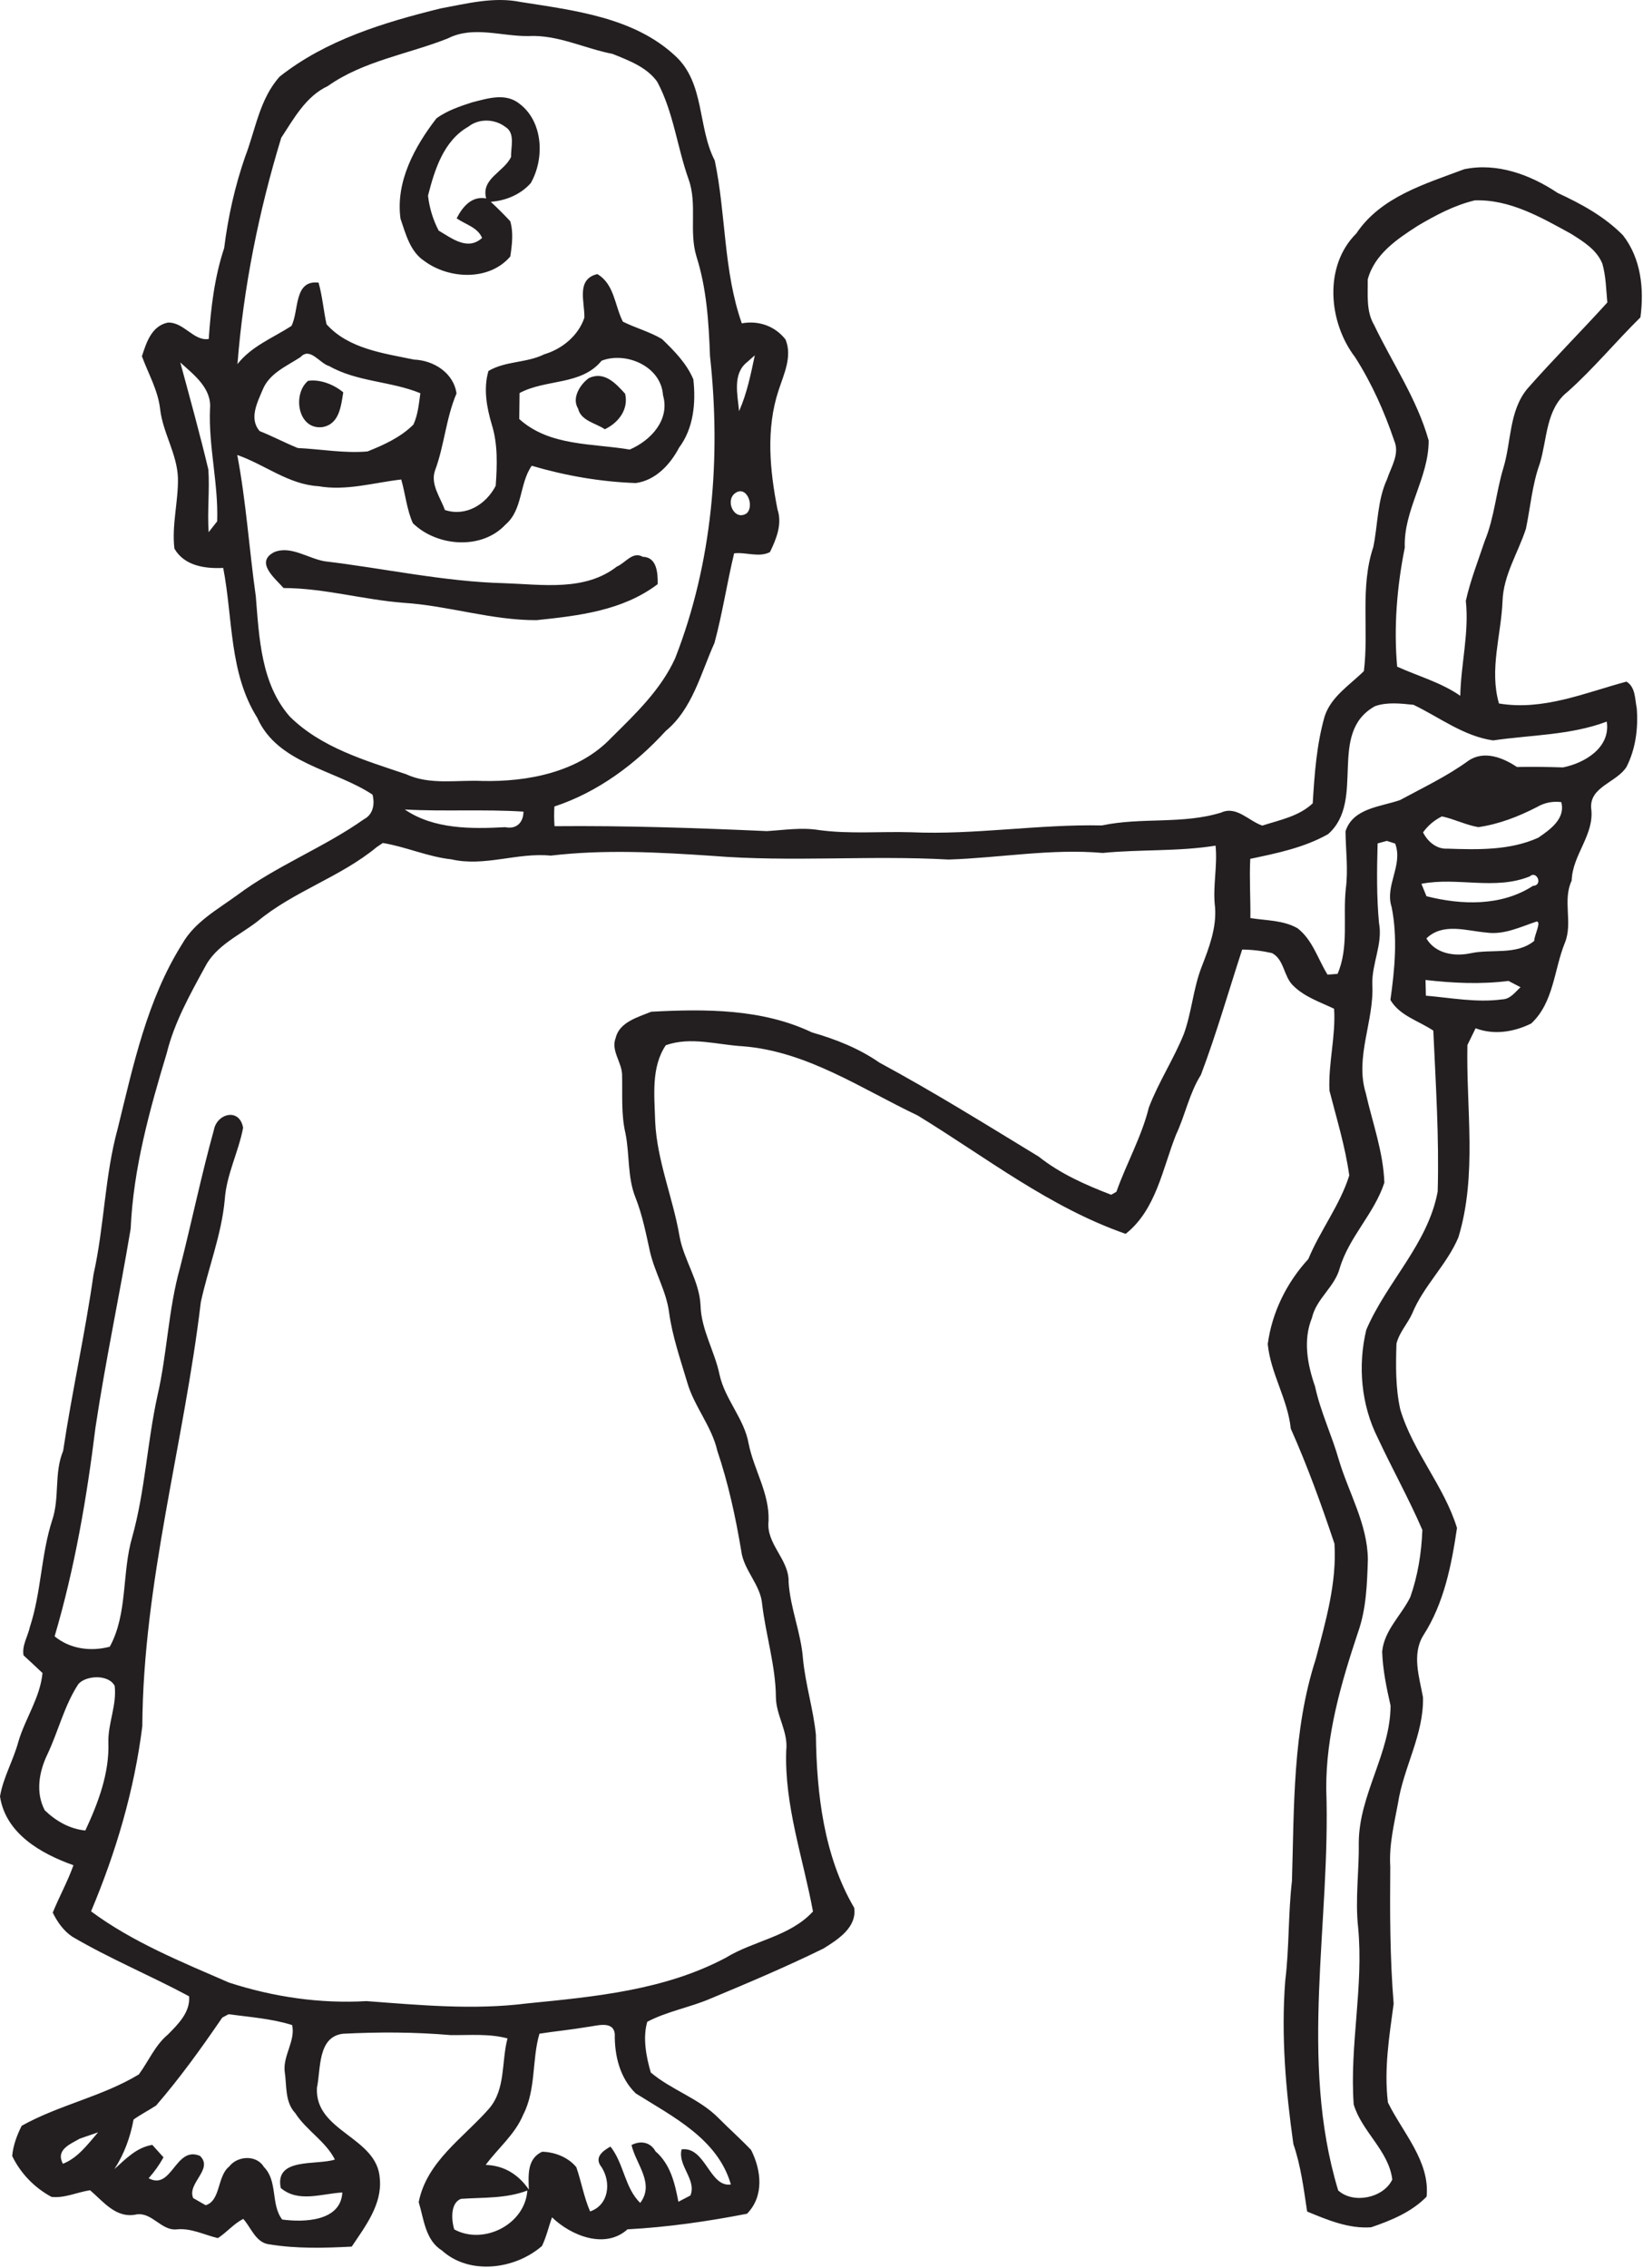 <?xml version="1.0" encoding="UTF-8" standalone="no"?>
<!DOCTYPE svg PUBLIC "-//W3C//DTD SVG 1.1//EN" "http://www.w3.org/Graphics/SVG/1.1/DTD/svg11.dtd">
<svg width="100%" height="100%" viewBox="0 0 944 1303" version="1.1" xmlns="http://www.w3.org/2000/svg" xmlns:xlink="http://www.w3.org/1999/xlink" xml:space="preserve" xmlns:serif="http://www.serif.com/" style="fill-rule:evenodd;clip-rule:evenodd;stroke-linejoin:round;stroke-miterlimit:2;">
    <g id="path117" transform="matrix(6.12323e-17,-1,1,6.12323e-17,-0.118,1302.58)">
        <path d="M1297.73,253.26C1300.5,268.362 1304.58,283.772 1301.45,299.179C1296.59,329.949 1292.66,364.286 1270.51,388.049C1254.87,405.167 1229.56,400.842 1210.36,410.783C1179.5,417.285 1146.83,415.73 1116.8,426.326C1118.56,435.924 1115.3,445.388 1107.5,451.46C1097.73,455.461 1087.61,450.482 1078.27,447.441C1056.09,440.123 1032.4,442.402 1009.86,446.839C1001.45,449.652 992.913,446.171 985.386,442.514C982.087,436.261 985.48,428.69 984.647,421.91C967.567,417.809 950.091,415.204 933.144,410.618C915.67,402.73 895.245,397.966 882.573,382.597C863.431,365.155 847.371,343.444 839.194,318.656C835.452,318.434 831.71,318.432 827.88,318.739C828.258,359.417 826.876,400.05 825.053,440.727C825.665,450.676 827.29,460.67 825.656,470.663C823.272,488.227 824.937,506.014 824.401,523.667C822.8,560.25 829.079,596.66 828.315,633.243C833.148,655.873 828.823,679.556 835.725,701.791C839.727,710.598 830.876,717.549 828.231,725.384C831.44,735.379 833.549,746.474 841.029,754.358C857.802,755.377 874.75,756.573 890.993,761.203C902.437,764.95 908.948,775.651 917.001,783.754C940.684,786.67 965.252,781.442 988.273,789.156C1001.3,791.847 1015.08,791.413 1027.32,797.098C1034.36,799.39 1041.76,804.456 1049.33,801.201C1066.1,795.53 1082.44,788.229 1097.37,778.682C1117.4,763.371 1149.72,760.523 1168.46,779.418C1189.5,793.47 1196.89,818.919 1205.33,841.331C1209.33,860.13 1202.19,879.454 1191.75,895.034C1185.45,908.634 1178.22,921.97 1167.39,932.619C1154.09,942.959 1136.61,944.844 1120.23,942.636C1106.24,928.41 1090.79,915.725 1077.5,900.839C1067.65,888.2 1050.13,889.117 1036.13,884.796C1024.11,880.433 1011.26,879.459 998.8,876.856C984.935,872.359 972.172,863.901 957.204,863.41C937.614,862.61 917.85,855.733 898.389,861.36C894.108,886.715 904.531,910.713 910.948,934.62C907.776,939.858 901.041,939.415 895.757,940.513C884.267,941.432 872.337,939.93 861.95,934.643C853.015,929.048 850.601,913.375 838.23,914.338C822.953,916.4 811.644,903.585 796.633,903.138C785.189,897.762 772.419,903.92 760.931,899.248C745.438,892.946 726.596,892.894 714.495,879.858C709.613,869.862 707.768,858.547 711.779,847.939C709.358,846.794 704.517,844.414 702.14,843.225C665.337,842.46 627.562,848.915 591.687,838.07C575.798,831.371 563.785,817.983 547.763,811.46C541.909,808.772 536.981,804.06 530.598,802.472C518.008,802.07 505.197,801.889 492.781,804.657C468.433,811.91 448.878,829.819 424.662,837.249C403.268,834.07 381.39,829.79 362.95,817.895C352.079,811.199 338.958,815.596 327.423,817.704C306.071,818.267 287.146,806.504 266.412,803.326C254.483,801.119 242.466,798.12 230.139,798.907C203.901,798.676 177.575,798.708 151.336,800.854C132.539,798.337 113.61,795.203 94.547,797.572C77.33,806.017 60.726,821.814 40.476,819.78C31.631,811.192 26.794,799.391 22.881,787.943C21.918,775.044 27.118,762.764 31.922,751.144C44.998,749.168 58.161,747.545 70.71,743.236C101.748,738.847 133.182,736.132 164.526,738.567C183.543,740.908 202.826,740.212 221.843,742.422C264.501,743.717 308.217,742.767 349.285,756.08C370.942,761.769 393.039,768.25 415.624,766.851C437.991,759.377 460.227,751.33 481.758,741.742C498.708,739.989 513.372,730.178 530.322,728.512C548.547,730.942 565.668,739.402 579.178,751.822C595.684,758.653 610.075,769.973 627.198,775.352C643.751,773.07 659.778,768.102 675.937,763.971C691.609,763.229 707.368,767.682 722.997,766.633C726.874,758.49 729.784,749.643 736.258,743.13C741.543,737.585 751.184,738.074 754.973,730.988C756.252,725.309 756.959,719.586 757.006,713.819C732.972,705.973 708.674,699.05 684.994,690.103C674.343,683.407 661.885,681.112 650.573,675.781C630.986,668.024 607.479,664.36 593.664,646.876C608.871,603.168 637.766,566.465 661.644,527.426C677.066,494.943 698.563,463.74 701.441,426.894C702.284,412.234 707.133,397.004 702.033,382.65C689.27,374.06 672.716,376.166 658.1,376.556C635.427,377.647 614.336,386.794 592.146,390.571C578.498,393.074 566.74,401.918 552.652,402.616C538.564,402.962 526.278,410.749 512.674,413.56C498.497,416.68 487.53,427.681 473.221,430.228C458.164,433.215 444.645,442.278 428.753,441.699C415.37,440.108 406.692,453.62 393.529,453.218C378.56,454.18 364.514,460.337 349.546,461.475C334.797,462.877 320.62,467.405 305.915,468.896C271.929,469.321 236.268,473.444 206.412,490.908C195.186,492.532 188.147,481.479 183.044,473.245C172.619,452.021 163.384,430.181 154.28,408.385C149.179,396.497 146.983,383.509 140.957,372.016C131.845,369.327 121.015,371.347 111.813,374.029C101.726,385.911 96.921,401.845 85.602,412.978C79.436,419.095 73.622,425.652 67.28,431.68C55.567,437.574 40.818,439.241 30.653,429.331C26.261,406.701 22.925,383.719 21.702,360.65C10.13,347.834 17.974,328.291 28.589,317.29C23.131,315.307 17.408,314.071 12.127,311.516C-1.294,296.102 -4.848,269.862 9.598,253.976C15.501,244.469 27.652,243.638 37.339,240.693C60.713,245.281 74.263,266.419 91.03,281.086C102.252,290.776 118.013,288.141 131.395,291.713C134.261,281.017 133.165,269.966 133.302,259.048C135.072,238.49 135.125,217.799 134.078,197.196C132.323,182.491 113.788,184.508 103.003,182.214C77.646,180.882 74.901,216.981 50.82,218.335C36.071,219.781 23.353,209.958 11.778,202.205C10.948,186.532 10.515,170.684 13.031,155.144C13.783,147.089 22.545,144.539 27.698,139.875C24.926,134.459 19.998,130.45 16.654,125.298C18.551,117.287 22.648,109.716 21.639,101.219C21.115,92.679 31.55,87.4 30.278,78.639C27.685,66.884 37.506,59.668 44.157,51.879C43.059,44.438 39.497,37.349 40.336,29.689C45.623,19.918 53.859,11.91 63.855,7.115C69.974,7.69 75.784,9.85 81.198,12.582C93.207,34.071 97.95,58.814 110.708,79.907C118.366,85.501 127.433,89.203 133.593,96.558C139.534,102.459 146.53,109.55 155.6,108.762C167.496,86.623 177.103,63.295 189.879,41.597C193.227,36.58 198.379,33.016 203.663,30.421C212.863,34.167 221.577,39.013 230.909,42.319C237.476,23.744 249.063,3.322 270.46,0.118C281.509,2.015 291.324,7.875 302.109,10.741C315.402,14.709 327.197,23.167 341.328,24.538C344.763,20.929 348.154,17.277 351.502,13.624C357.225,12.658 362.463,16.138 367.789,17.285C387.773,23.853 409.212,23.643 429.196,30.123C442.137,34.487 456.182,31.103 468.947,36.391C502.931,41.469 536.473,49.056 570.457,53.869C598.145,60.088 626.805,60.233 654.228,67.773C690.588,76.726 728.224,84.622 760.309,104.843C772.94,112.024 780.066,125.19 788.382,136.552C805.321,159.276 815.567,186.134 831.89,209.254C834.661,214.582 840.692,215.553 846.019,214.147C860.512,192.317 863.784,159.565 890.203,147.911C915.92,131.677 947.528,133.98 976.278,128.358C975.754,117.968 977.432,105.994 987.384,100.319C1000.94,98.74 1014.28,102.576 1027.8,102.362C1041.8,101.928 1053.78,93.701 1067.51,92.122C1078.38,90.894 1087.81,85.351 1097.89,81.658C1105.73,84.214 1115.23,87.168 1117.21,96.458C1117.74,105.659 1106.38,111.421 1107.82,120.05C1125.48,121.247 1143.22,123.324 1160.08,128.922C1177.86,131.131 1195.47,135.057 1212.41,140.919C1228.04,146.957 1245.69,149.21 1258.59,160.838C1279.62,187.437 1289.73,220.811 1297.73,253.26ZM1187.45,847.442C1184.64,835.687 1178.88,824.898 1172.76,814.55C1165.15,802.749 1156.49,789.846 1142.05,785.966C1133.29,786.094 1123.82,784.945 1115.9,789.608C1093.84,800.164 1073.23,814.331 1049.5,820.968C1027.92,821.047 1009.57,806.423 987.957,807.25C965.507,802.75 942.439,800.847 919.546,802.862C914.038,815.01 910.51,828.039 902.801,839.13C921.071,839.49 939.074,844.296 957.345,842.323C969.098,844.926 980.322,849.377 991.723,853.168C1005.15,858.721 1019.85,859.696 1033.67,863.884C1048.82,868.513 1066.29,867.068 1079.14,877.595C1096.09,892.527 1112.06,908.47 1128.78,923.621C1136.22,922.92 1143.84,922.836 1151.06,920.77C1159.16,917.515 1163.87,909.725 1168.28,902.727C1177.66,885.65 1188.15,867.561 1187.45,847.442ZM896.835,790.129C881.439,762.475 842.689,785.131 823.328,763.199C815.542,749.416 812.335,733.786 809.128,718.464C797.814,717.887 786.455,718.675 775.097,718.538C773.641,727.606 773.945,737.423 769.231,745.654C762.535,754.279 751.572,757.312 742.589,762.855C742.676,764.308 742.895,767.17 743.027,768.623C758.256,775.233 775.691,771.63 791.847,773.354C802.896,774.812 813.946,773.32 824.952,773.193C838.378,777.513 838.987,793.406 842.9,804.545C850.114,817.843 856.58,831.582 865.511,843.824C871.583,852.764 867.308,863.635 861.889,871.689C862.105,880.494 861.926,889.299 861.658,898.147C864.161,910.739 873.092,925.579 887.973,923.296C880.102,902.294 880.376,879.93 877.171,858.005C879.6,841.057 890.392,827.282 897.618,812.273C898.37,805.01 899.298,797.042 896.835,790.129ZM838.948,883.302C833.45,872.734 829.052,861.374 827.34,849.531C828.576,842.267 832.013,835.709 833.513,828.578C831.314,824.175 828.277,820.563 824.317,817.744C819.165,820.295 814.628,825.444 814.978,831.564C814.398,849.129 813.861,867.53 821.25,883.91C825.914,890.736 832.161,899.675 841.715,897.17C842.334,892.196 841.411,887.573 838.948,883.302ZM773.045,882.789C769.967,873.586 765.349,864.207 766.762,854.215C767.735,842.725 772.628,829.168 763.387,819.655C754.58,824.89 752.903,835.763 754.88,845.097C757.516,857.204 753.547,871.29 761.995,881.639C764.637,881.42 773.704,886.179 773.045,882.789ZM799.02,879.014C790.929,858.98 798.818,837.456 794.777,816.807C793.016,817.554 789.449,818.962 787.644,819.709C782.529,839.914 781.814,862.762 793.605,880.905C793.866,886.892 802.717,883.066 799.02,879.014ZM739.527,819.16C737.237,819.203 732.747,819.333 730.502,819.376C729.263,833.859 726.395,848.562 728.37,863.135C728.456,867.845 732.504,870.621 735.365,873.747C736.29,872.031 738.096,868.554 738.978,866.837C736.959,850.944 737.715,835.008 739.527,819.16ZM817.989,791.635C802.757,791.233 787.392,791.006 772.16,792.452C760.184,794.692 748.917,788.216 736.943,788.607C715.987,789.698 695.257,778.463 674.519,784.837C657.436,788.704 640.748,794.904 623.051,795.513C605.224,789.694 591.979,775.248 573.931,769.87C563.059,766.959 556.416,756.391 545.411,753.921C532.603,748.676 518.558,751.312 505.921,755.708C491.392,758.828 478.006,765.337 463.741,769.381C444.764,775.052 427.018,785.786 406.679,786.041C392.548,785.595 378.108,785.148 364.639,780.344C335.5,770.646 305.611,761.916 274.619,762.123C197.841,764.775 119.223,746.207 44.064,768.978C36.136,777.56 39.607,794.994 50.302,800.062C66.856,798.088 77.913,782.464 93.499,777.893C127.486,775.486 161.117,783.689 195.104,780.446C211.394,778.648 227.725,781.077 244.058,780.82C271.529,781.008 295.25,798.98 322.588,799.08C332.847,796.751 343.149,794.598 353.671,794.251C365.953,795.445 374.445,805.266 384.965,810.421C397.377,814.785 410.496,816.86 423.526,817.349C441.579,809.565 458.709,799.976 476.454,791.707C495.432,782.162 517.973,780.191 538.53,785.13C565.996,796.853 587.865,820.591 617.975,826.151C648.835,827.045 679.696,825.033 710.425,823.638C716.064,815.276 718.886,804.403 728.045,798.992C745.742,801.465 763.835,803.234 781.49,799.676C793.818,795.675 805.523,806.422 817.896,801.717L819.439,796.963L817.989,791.635ZM815.862,216.555C798.526,195.592 790.525,168.822 773.145,147.992C765.005,137.466 759.288,124.081 746.788,117.78C731.031,109.189 715.055,100.245 697.491,95.923C664.61,86.003 631.068,76.7 596.554,75.188C558.476,68.832 520.664,60.715 482.41,54.975C441.954,49.983 401.588,43.054 362.412,31.502C355.1,40.348 353.554,52.322 356.455,63.197C375.601,73.639 398.979,70.039 419.579,76.123C446.078,83.487 473.768,84.687 500.532,90.554C524.875,96.2 550.144,96.783 574.266,103.573C600.545,110.276 627.133,115.747 653.236,122.978C662.832,124.655 666.304,137.732 654.593,139.796C640.595,137.148 627.743,130.231 613.347,129.256C593.097,127.398 574.127,119.774 554.406,115.495C473.011,105.818 393.25,82.363 310.838,81.887C274.169,77.337 238.382,66.755 204.402,52.433C186.782,76.154 175.28,104.544 163.47,131.701C155.226,157.099 151.252,183.996 152.826,210.719C150.523,241.403 147.604,272.35 151.509,303.08C155.366,341.954 159.09,382.106 177.785,417.2C187.639,433.361 189.876,453.921 204.31,467.223C235.04,461.557 265.245,450.74 296.854,451.855C307.683,453.092 316.887,446.008 327.453,445.925C345.59,445.757 362.982,440.129 380.857,438.024C392.215,437.104 400.408,427.291 411.722,425.975C431.138,422.726 450.334,418.552 469.003,412.265C483.18,409.013 494.454,398.981 508.28,394.98C521.532,391.068 534.653,386.451 548.346,384.564C560.585,383.029 571.329,376.386 583.217,373.618C593.696,371.289 604.306,369.268 614.345,365.311C626.146,360.517 639.176,361.976 651.46,359.472C662.423,356.923 673.692,357.809 684.786,357.549C692.182,357.552 698.877,350.952 706.227,353.861C715.339,355.978 718.196,366.765 721.275,374.294C722.934,405.243 723.052,438.041 709.392,466.65C705.468,480.34 700.223,493.633 692.03,505.428C675.199,536.589 656.476,566.649 638.061,596.885C628.194,609.295 621.761,623.864 616.119,638.566L617.835,641.56C634.165,647.334 649.349,656.013 666.253,660.203C680.822,665.756 693.981,674.435 708.462,680.296C721.095,684.88 734.742,685.679 747.287,690.615C758.071,694.802 769.427,699.121 781.226,698.246C793.069,696.754 804.91,699.753 816.708,698.525C813.24,677.04 814.658,655.293 812.51,633.721C815.121,604.138 809.675,574.728 808.719,545.188C811.248,499.888 807.174,454.454 810.847,409.2C812.93,378.384 814.616,347.304 810.976,316.53C812.877,297.293 804.433,278.491 808.843,259.431C810.302,245.916 816.075,233.284 818.238,220.078L815.862,216.555ZM1094.57,429.442C1087.84,420.811 1075.73,423.931 1066.35,424.763C1076.57,429.302 1087.61,431.508 1098.44,433.802C1097.47,432.701 1095.54,430.543 1094.57,429.442ZM1019.03,422.233C1014.5,416.684 1003.05,422.182 1007.62,429.096C1011.89,433.852 1024.35,428.971 1019.03,422.233ZM137.935,337.368C136.398,328.299 135.521,319.186 134.116,310.072C119.326,305.663 101.98,308.209 87.544,300.719C76.232,296.047 68.4,286.315 58.718,279.179C58.361,289.788 53.206,298.018 44.531,303.958C52.72,303.741 62.185,302.821 66.275,311.583C66.14,318.847 63.099,326.638 57.374,331.258C49.008,334.16 40.159,335.609 31.969,339.171C35.706,349.959 48.605,351.373 57.368,345.786C62.917,341.298 66.613,346.186 69.252,350.854C59.563,358.598 45.476,359.032 36.887,367.965C48.021,376.422 59.12,365.509 70.127,362.961C72.81,368.112 71.883,373.835 66.511,376.738C59.112,385.32 48.193,387.868 37.538,389.889C38.418,391.606 40.265,395.041 41.145,396.802C50.3,400.504 58.273,389.325 67.649,391.751C69.404,405.487 45.631,407.766 47.474,420.049C73.671,412.533 86.406,386.696 99.798,365.395C108.695,356.242 121.507,353.166 133.877,353.347C141.978,352.558 138.505,342.651 137.935,337.368ZM1280.47,257.347C1271.37,234.363 1267.63,208.96 1253.12,188.438C1247.22,175.845 1234.55,169.016 1223.41,161.703C1181.2,148.83 1137.53,140.006 1093.38,136.553C1103.72,144.658 1108.38,156.854 1115.29,167.555C1123.91,172.049 1141.83,168.755 1140.2,183.15C1132.36,185.348 1124.26,186.005 1116.29,187.718C1102.2,200.259 1099.59,220.509 1095.97,238.028C1095.53,249.254 1088.39,260.741 1076.51,262.409C1062.24,256.327 1046.62,255.44 1032.13,250.019C1024.21,247.33 1016.68,253.226 1009.55,255.732C1005.58,267.881 1012.75,279.374 1023.45,284.926C1035.16,285.767 1047.26,286.213 1058.58,282.696C1068.44,279.751 1079.4,277.774 1089.44,280.772C1095.25,290.548 1093.96,302.698 1099.02,312.826C1102.01,323.04 1109.76,332.465 1120.01,335.859C1128.99,336.171 1142.12,330.894 1145.1,343.31C1139.33,353.169 1127.01,353.251 1117.76,358.002C1114.1,365.352 1111.98,373.408 1107.76,380.494C1101.02,387.49 1093.7,394.707 1084.59,398.489C1071.12,399.98 1056.55,398.653 1045.37,390.284C1035.69,385.217 1026.53,376.716 1025.04,365.402C1025.75,345.151 1029.24,325.078 1034.97,305.622C1024.67,298.442 1009.71,300.592 1001.17,290.551C986.427,276.853 988.507,251.145 1001.98,237.327C1009.95,233.765 1018.8,233.064 1027.08,230.646C1025.28,214.885 1020.4,199.035 1023.23,183.099C1024.2,165.886 1035.7,152.2 1041.16,136.442C1014.26,141.537 986.969,143.286 959.849,147.104C936.076,149.031 909.705,150.076 890.812,166.665C872.93,184.839 865.699,209.885 857.765,233.39C851.376,247.123 854.539,262.532 853.872,277.148C853.288,303.342 858.866,332.576 878.669,351.338C892.398,365.212 906.303,379.834 924.349,388.03C979.325,409.537 1039.68,414.45 1098.06,408.048C1117.34,407.352 1136.84,406.128 1155.34,400.237C1169.73,395.885 1185.27,400.866 1199.54,395.766C1218.03,389.17 1238.11,387.11 1255.59,377.741C1264.04,371.757 1267.88,361.281 1271.62,352.038C1274.76,335.838 1282.73,320.522 1281.86,303.704C1281.64,288.252 1287.95,271.966 1280.47,257.347ZM1095.31,345.754C1081.01,334.081 1084.93,313.788 1076.75,298.64C1073.01,298.595 1065.57,298.503 1061.83,298.458C1046.11,315.796 1047.94,340.318 1044.28,361.932C1049.51,374.085 1061.35,385.14 1075.53,381.052C1092.26,379.959 1100.76,359.579 1095.31,345.754ZM985.334,157.637C989.292,167.192 981.672,177.138 980.083,186.734C975.973,221.115 968.387,255.142 967.491,289.92C966.777,311.579 962.672,336.099 977.06,354.551C979.039,359.394 986.037,363.58 982.644,369.477C982.509,377.622 973.132,378.102 966.968,378.011C951.701,357.886 948.806,332.703 946.264,308.401C946.143,282.647 954.518,257.953 956.202,232.376C957.929,209.089 964.675,186.464 964.729,163.043C970.41,158.027 979.572,146.497 985.334,157.637ZM1085.37,338.485C1089.45,347.38 1082.37,353.848 1076.33,359.305C1067.35,361.37 1059.65,355.467 1055.95,347.63C1059.48,342.436 1060.8,333.896 1067.8,332.27C1073.92,328.443 1081.76,333.465 1085.37,338.485ZM1243.75,271.286C1246.03,280.356 1249.51,290.703 1242.81,298.801C1232.46,312.223 1211.46,313.095 1197.38,305.076C1190.82,299.262 1187.26,290.72 1186.64,282.091C1183.08,285.92 1179.38,289.616 1175.5,293.269C1169.03,295.203 1161.85,294.319 1155.21,293.304C1141.04,281.235 1142.15,258.123 1152.54,244.04C1157.96,235.722 1168.13,233.261 1176.94,230.227C1198.16,227.331 1218.36,238.346 1234.6,250.9C1239,256.977 1241.46,264.198 1243.75,271.286ZM39.221,265.039C37.023,258.874 27.117,259.398 21.658,261.113C12.537,277.75 24.281,301.704 44.003,303.121C39.298,290.881 40.096,277.85 39.221,265.039ZM837.47,232.721C826.061,249.313 826.272,271.061 827.32,290.387C825.908,297.034 830.309,300.91 836.252,300.869C837.715,278.197 836.228,255.393 837.47,232.721ZM1229.79,269.211C1221.74,254.988 1205.02,249.83 1190.18,246.038C1183.31,246.783 1176.31,248.893 1170.1,252.148C1165.61,259.762 1158.34,268.828 1165.87,277.108C1172.03,274.513 1173.62,267.47 1177.14,262.497C1183.75,265.889 1190.13,271.087 1188.58,279.451C1199.99,276.374 1203.72,289.671 1212.44,293.769C1218.07,293.551 1226.17,296.328 1229.69,290.431C1234.32,284.357 1234.63,275.245 1229.79,269.211ZM1097.41,172.786C1092.13,164.727 1088.13,154.82 1078.54,150.986C1071.27,147.945 1062.03,143.099 1054.89,149.303C1051.94,156.742 1048.15,163.828 1045.16,171.222C1044.53,184.561 1042.02,197.943 1043.2,211.283C1046.98,220.75 1051.34,230.349 1058.64,237.66C1064.32,240.26 1070.57,240.791 1076.65,241.63C1083.61,224.728 1083.09,205.401 1092.25,189.249C1093.75,183.79 1103.4,178.292 1097.41,172.786ZM1083.76,177.094C1084.82,184.051 1081.6,192.061 1077.15,197.342C1069.23,196.018 1058.75,195.133 1057.17,185.227C1055.63,171.227 1076.11,168.022 1083.76,177.094ZM56.572,66.141C62.276,72.47 68.863,78.796 70.203,87.637C68.441,89.265 64.874,92.478 63.068,94.062C58.799,91.682 54.794,88.863 51.054,85.516C43.784,98.984 69.889,100.844 63.896,115.017C56.232,122.982 48.183,107.394 39.64,111.133C39.26,111.809 38.732,112.733 38.166,113.72L37.018,115.719C36.452,116.706 35.923,117.63 35.543,118.307C38.225,127.024 52.225,124.785 57.813,131.832C64.018,136.589 64.63,147.551 57.54,151.73C49.348,159.871 36.143,155.551 27.336,162.239C25.657,174.52 26.132,195.916 42.861,196.804C42.25,185.005 36.797,171.532 45.474,161.41C63.217,157.852 58.32,181.975 61.793,192.542C72.361,187.175 78.529,176.128 88.437,169.793C94.911,163.677 104.288,164.957 112.389,163.684C121.59,162.676 130.039,169.987 139.065,167.966C142.768,156.214 143.654,143.579 145.288,131.429L143.353,127.819C125.969,115.925 108.805,103.635 92.83,89.804C90.059,85.577 87.727,80.997 84.78,76.858C74.655,75.004 64.971,71.478 56.301,65.84L56.572,66.141ZM1094.32,103.712C1073.84,109.25 1053.41,114.92 1032.76,119.842C1020.79,120.629 1008.82,119.171 996.797,120.002C998.337,121.235 1001.51,123.658 1003.05,124.891C1024.66,125.649 1045.97,119.891 1067.63,120.781C1079.47,121.887 1087.27,111.501 1094.32,103.712ZM334.979,45.138C322.656,37.076 308.042,33.68 294.749,27.423C284.758,22.576 272.785,20.414 262.481,25.824C256.359,32.117 251.689,40.215 250.848,49.151C266.65,56.51 283.816,63.033 301.47,62.38C312.476,62.121 322.951,67.32 333.958,66.005C340.739,62.486 339.996,49.454 334.979,45.138ZM73.787,45.905C70.532,40.268 67.366,31.99 59.352,36.257C62.782,44.931 70.659,50.614 77.436,56.472C76.557,53.83 74.71,48.546 73.787,45.905Z" style="fill:rgb(35,31,32);fill-rule:nonzero;"/>
    </g>
</svg>
